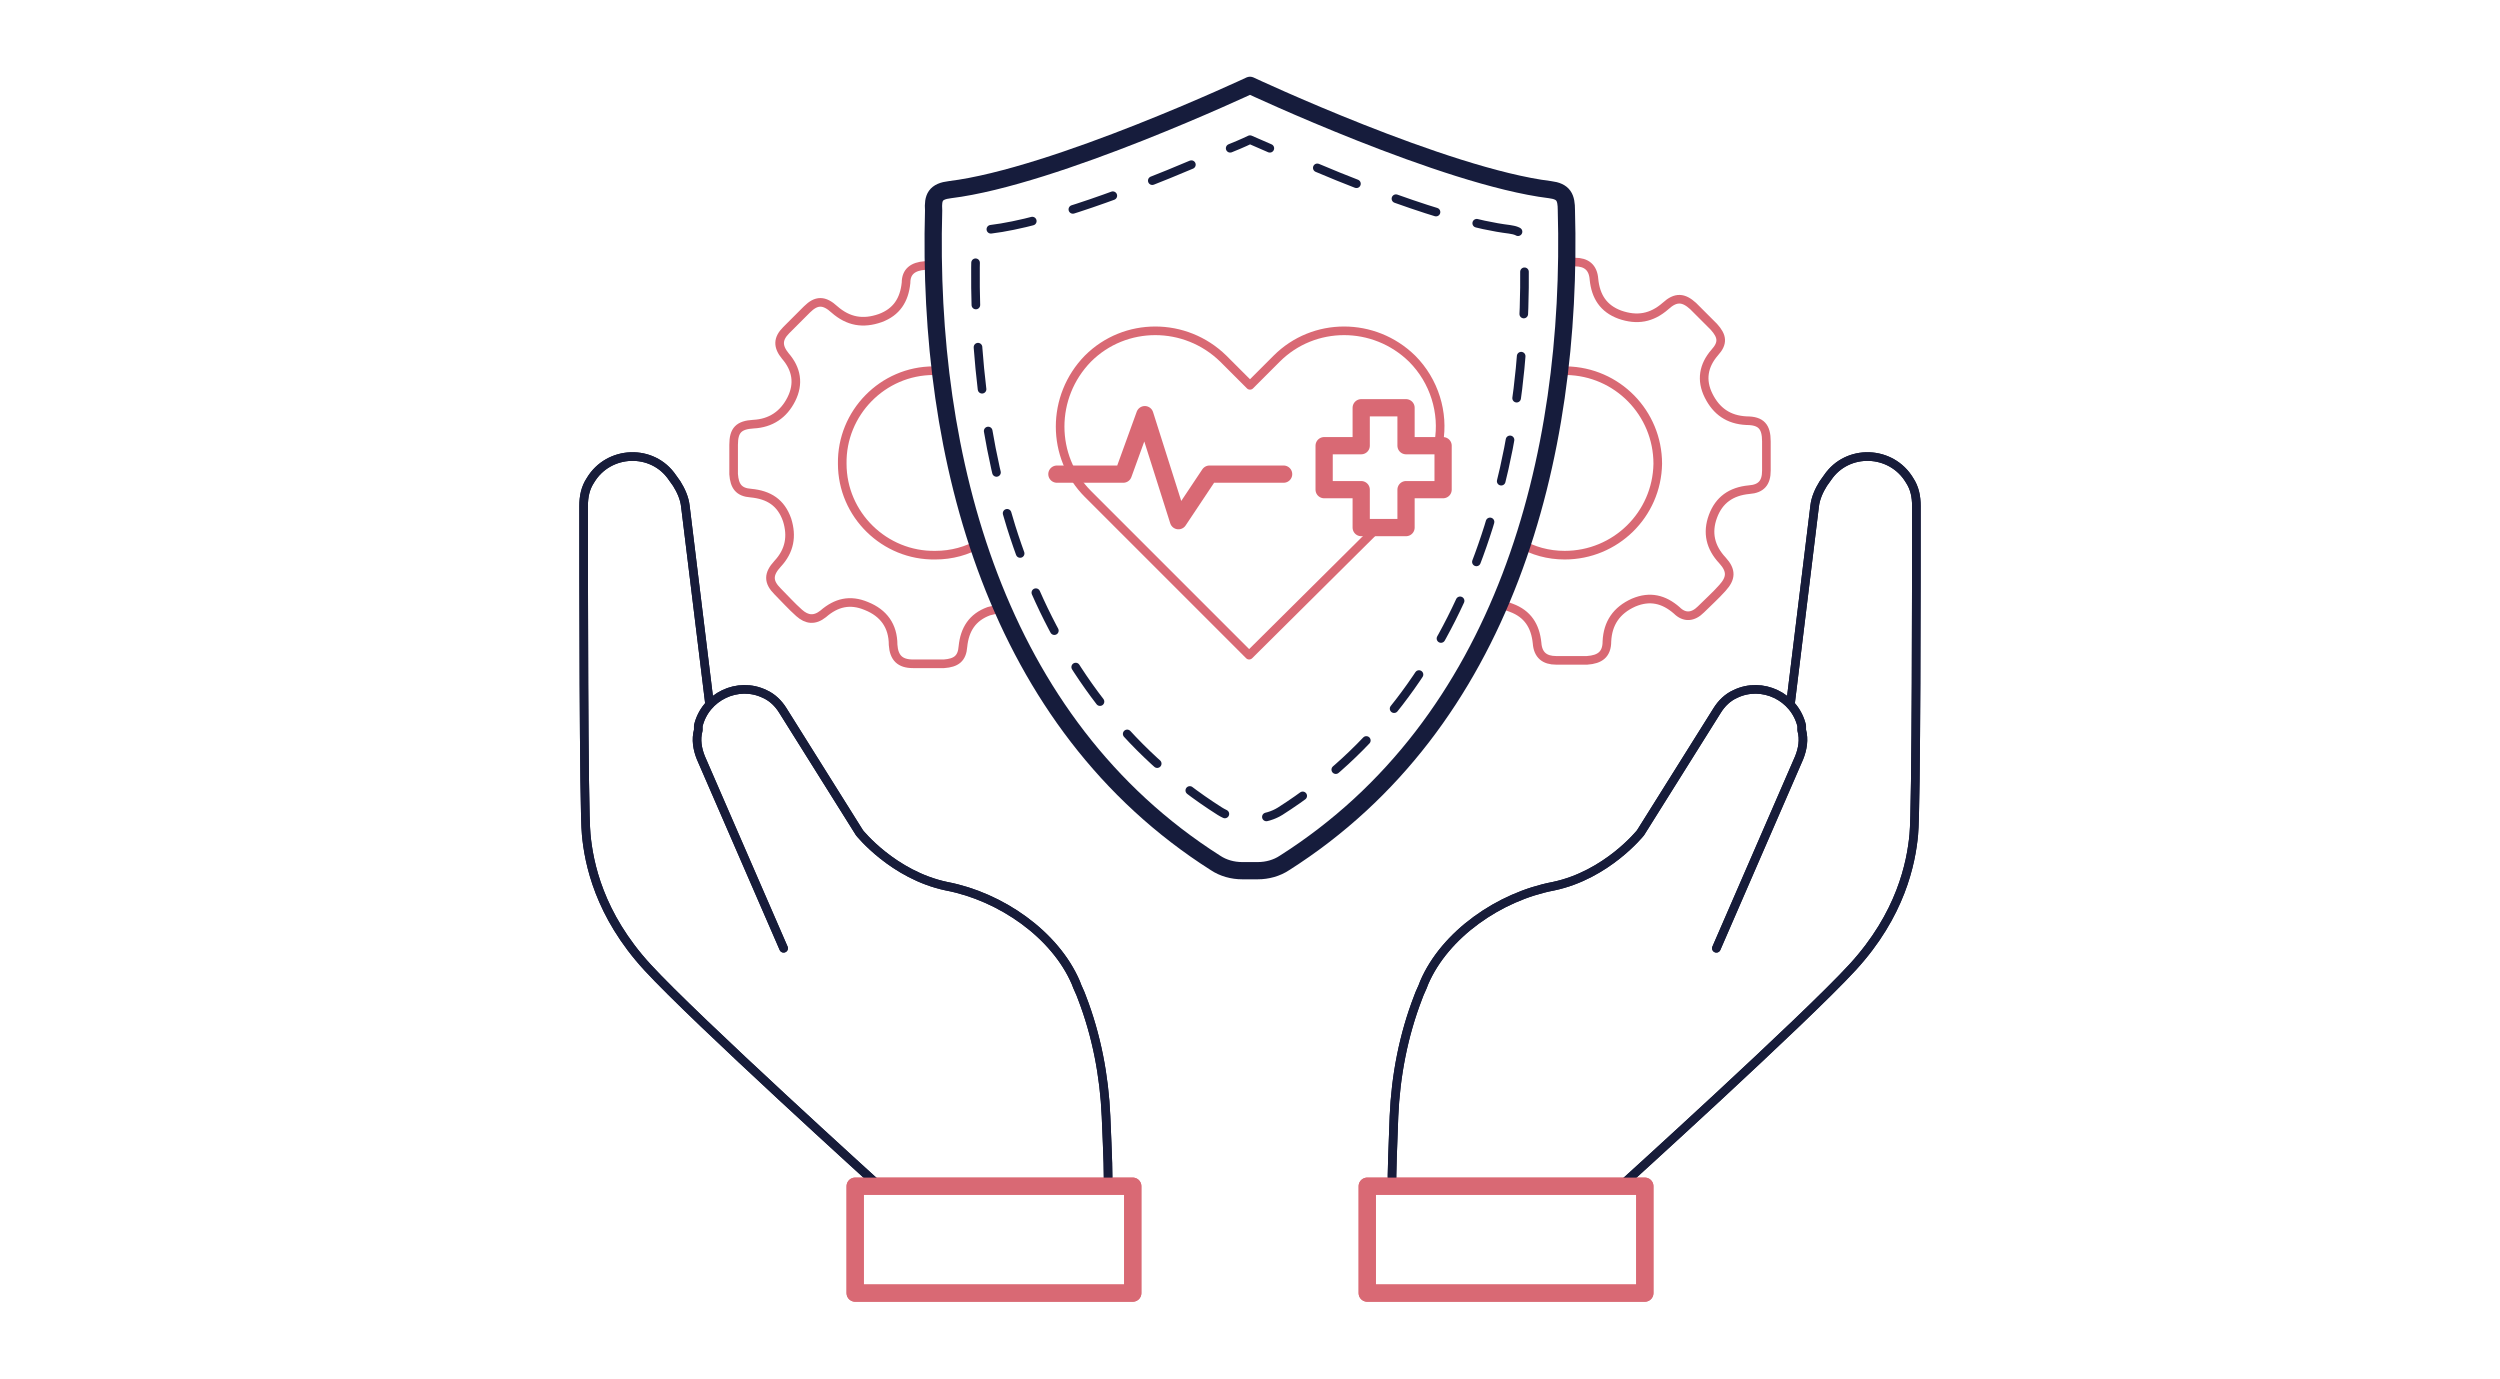 <?xml version="1.0" encoding="UTF-8"?>
<svg id="icons" xmlns="http://www.w3.org/2000/svg" width="290" height="160" version="1.1" viewBox="0 0 290 160">
  <!-- Generator: Adobe Illustrator 29.7.1, SVG Export Plug-In . SVG Version: 2.1.1 Build 8)  -->
  <defs>
    <style>
      .st0, .st1 {
        stroke-width: 2px;
      }

      .st0, .st1, .st2, .st3, .st4, .st5 {
        fill: none;
        stroke-linecap: round;
        stroke-linejoin: round;
      }

      .st0, .st2, .st5 {
        stroke: #161c3c;
      }

      .st1, .st3 {
        stroke: #d96974;
      }

      .st4 {
        stroke: #171c3a;
      }

      .st5 {
        stroke-dasharray: 4.9 4.9;
      }
    </style>
  </defs>
  <g>
    <path class="st3" d="M182.7,30.4c1.3,0,2.1.6,2.2,2,.2,2,1.1,3.4,3,4.1,2,.7,3.7.4,5.3-1,1.2-1.1,2.1-1,3.2,0,.8.8,1.6,1.6,2.4,2.4,1,1.1,1.1,1.9.1,3-1.3,1.5-1.6,3.2-.7,5,.9,1.8,2.3,2.8,4.4,2.9,1.7,0,2.3.7,2.3,2.4,0,1.1,0,2.3,0,3.4,0,1.4-.6,2.1-2,2.2-2.1.2-3.5,1.2-4.2,3.1-.7,1.9-.3,3.6,1.1,5.1,1.1,1.2,1,2.1,0,3.2-.8.9-1.7,1.7-2.5,2.5-.9.9-1.9,1-2.8.1-1.5-1.3-3.1-1.7-5-.9-2,.9-3,2.4-3.1,4.5,0,1.5-.8,2.1-2.3,2.2-1.2,0-2.4,0-3.6,0-1.3,0-2.1-.6-2.2-2-.2-2-1.1-3.4-3-4.1-.5-.2-.9-.3-1.4-.3M176.3,63c1.5.9,3.3,1.4,5.2,1.4,5.9,0,10.7-4.7,10.8-10.6,0-5.9-4.7-10.7-10.6-10.8"/>
    <path class="st3" d="M116.1,70.6c-.4,0-.9.2-1.4.3-1.9.7-2.8,2.1-3,4.1-.1,1.4-.8,1.9-2.2,2-1.2,0-2.4,0-3.6,0-1.5,0-2.2-.7-2.3-2.2,0-2.2-1.1-3.7-3.1-4.5-1.9-.8-3.5-.4-5,.9-1,.8-1.9.7-2.8-.1-.9-.8-1.7-1.7-2.5-2.5-1.1-1.1-1.1-2,0-3.2,1.4-1.5,1.7-3.2,1.1-5.1-.7-2-2.1-2.9-4.2-3.1-1.4-.1-1.9-.8-2-2.2,0-1.1,0-2.3,0-3.4,0-1.7.6-2.3,2.3-2.4,2-.1,3.5-1.1,4.4-2.9.9-1.8.6-3.5-.7-5-.9-1.1-.9-2,.1-3,.8-.8,1.6-1.6,2.4-2.4,1.1-1.1,2-1.1,3.2,0,1.6,1.4,3.3,1.7,5.3,1,1.9-.7,2.8-2.1,3-4.1,0-1.3.8-1.9,2.2-2M108.3,43c-5.9,0-10.7,4.9-10.6,10.8,0,5.9,4.9,10.7,10.8,10.6,1.9,0,3.7-.5,5.2-1.4"/>
  </g>
  <g>
    <g>
      <g>
        <path class="st4" d="M199.1,110l9.6-22.1c.4-1,.6-2.1.3-3.2v-.5c-.8-3.4-4.6-5.2-7.7-3.7h0c-.9.4-1.6,1.1-2.1,1.9l-8.9,14.2s-3.9,4.9-10.1,6.2c-6.3,1.2-12.6,5.6-15,11.2-.2.6-.5,1.1-.7,1.7-1.7,4.4-2.6,9.1-2.8,13.8-.1,3.1-.3,7-.2,8.1"/>
        <path class="st4" d="M207.7,81.6l2.8-22.9c.1-.9.5-1.8,1-2.6l.5-.7c2.3-3.4,7.4-3.2,9.5.3h0c.6.9.8,1.9.8,3,0,7.1,0,35.2-.3,38.1-.3,3.3-1.5,9.3-7.1,15.4-5.6,6.1-26.9,25.4-26.9,25.4"/>
        <rect class="st1" x="158.6" y="137.6" width="32.2" height="12.4"/>
      </g>
      <g>
        <path class="st4" d="M90.9,110l-9.6-22.1c-.4-1-.6-2.1-.3-3.2v-.5c.8-3.4,4.6-5.2,7.7-3.7h0c.9.4,1.6,1.1,2.1,1.9l8.9,14.2s3.9,4.9,10.1,6.2c6.3,1.2,12.6,5.6,15,11.2.2.6.5,1.1.7,1.7,1.7,4.4,2.6,9.1,2.8,13.8s.3,7,.2,8.1"/>
        <path class="st4" d="M82.3,81.6l-2.8-22.9c-.1-.9-.5-1.8-1-2.6l-.5-.7c-2.3-3.4-7.4-3.2-9.5.3h0c-.6.9-.8,1.9-.8,3,0,7.1,0,35.2.3,38.1.3,3.3,1.5,9.3,7.1,15.4,5.6,6.1,26.9,25.4,26.9,25.4"/>
        <rect class="st1" x="99.2" y="137.6" width="32.2" height="12.4" transform="translate(230.6 287.6) rotate(-180)"/>
      </g>
    </g>
    <g>
      <g>
        <path class="st4" d="M199.1,110l9.6-22.1c.4-1,.6-2.1.3-3.2v-.5c-.8-3.4-4.6-5.2-7.7-3.7h0c-.9.4-1.6,1.1-2.1,1.9l-8.9,14.2s-3.9,4.9-10.1,6.2c-6.3,1.2-12.6,5.6-15,11.2-.2.6-.5,1.1-.7,1.7-1.7,4.4-2.6,9.1-2.8,13.8-.1,3.1-.3,7-.2,8.1"/>
        <path class="st4" d="M207.7,81.6l2.8-22.9c.1-.9.5-1.8,1-2.6l.5-.7c2.3-3.4,7.4-3.2,9.5.3h0c.6.9.8,1.9.8,3,0,7.1,0,35.2-.3,38.1-.3,3.3-1.5,9.3-7.1,15.4-5.6,6.1-26.9,25.4-26.9,25.4"/>
        <rect class="st1" x="158.6" y="137.6" width="32.2" height="12.4"/>
      </g>
      <g>
        <path class="st4" d="M90.9,110l-9.6-22.1c-.4-1-.6-2.1-.3-3.2v-.5c.8-3.4,4.6-5.2,7.7-3.7h0c.9.4,1.6,1.1,2.1,1.9l8.9,14.2s3.9,4.9,10.1,6.2c6.3,1.2,12.6,5.6,15,11.2.2.6.5,1.1.7,1.7,1.7,4.4,2.6,9.1,2.8,13.8s.3,7,.2,8.1"/>
        <path class="st4" d="M82.3,81.6l-2.8-22.9c-.1-.9-.5-1.8-1-2.6l-.5-.7c-2.3-3.4-7.4-3.2-9.5.3h0c-.6.9-.8,1.9-.8,3,0,7.1,0,35.2.3,38.1.3,3.3,1.5,9.3,7.1,15.4,5.6,6.1,26.9,25.4,26.9,25.4"/>
        <rect class="st1" x="99.2" y="137.6" width="32.2" height="12.4" transform="translate(230.6 287.6) rotate(-180)"/>
      </g>
    </g>
  </g>
  <g>
    <g>
      <path class="st3" d="M159.6,61.4l-14.7,14.6-18.7-18.7c-4.3-4.3-4.3-11.3,0-15.7,4.3-4.3,11.3-4.3,15.7,0l3.1,3.1,3.1-3.1c4.3-4.3,11.3-4.3,15.7,0,2.6,2.6,3.7,6.3,3.1,9.7"/>
      <g>
        <polyline class="st1" points="122.6 55 130.3 55 132.8 48.1 136.7 60.4 140.3 55 148.9 55"/>
        <polygon class="st1" points="167.4 51.7 163.1 51.7 163.1 47.3 157.9 47.3 157.9 51.7 153.6 51.7 153.6 56.8 157.9 56.8 157.9 61.2 163.1 61.2 163.1 56.8 167.4 56.8 167.4 51.7"/>
      </g>
    </g>
    <g>
      <g id="QD6YGA">
        <path class="st0" d="M145.9,101c1.1,0,2.2-.3,3.1-.9,25.5-16.2,33.5-47,32.7-75.7,0-1.5-.3-2.2-1.9-2.4-12.2-1.5-34.8-12.1-34.8-12.1,0,0-22.6,10.6-34.8,12.1-1.7.2-2,.9-1.9,2.4-.8,28.7,7.2,59.5,32.7,75.7.9.6,2,.9,3.1.9h1.8Z"/>
      </g>
      <g id="QD6YGA1" data-name="QD6YGA">
        <g>
          <path class="st2" d="M147.3,17.2c-1.4-.6-2.3-1-2.3-1,0,0-.8.4-2.3,1"/>
          <path class="st5" d="M138.2,19.1c-6.6,2.8-16.7,6.7-23.3,7.5-1.4.2-1.7.8-1.7,2.1-.7,24.8,6.2,51.4,28.3,65.4.8.5,1.7.8,2.7.8h1.6c.9,0,1.9-.3,2.7-.8,22-14,29-40.6,28.3-65.4,0-1.3-.2-1.9-1.7-2.1-7.4-.9-19.1-5.7-25.5-8.5"/>
        </g>
      </g>
    </g>
  </g>
</svg>
